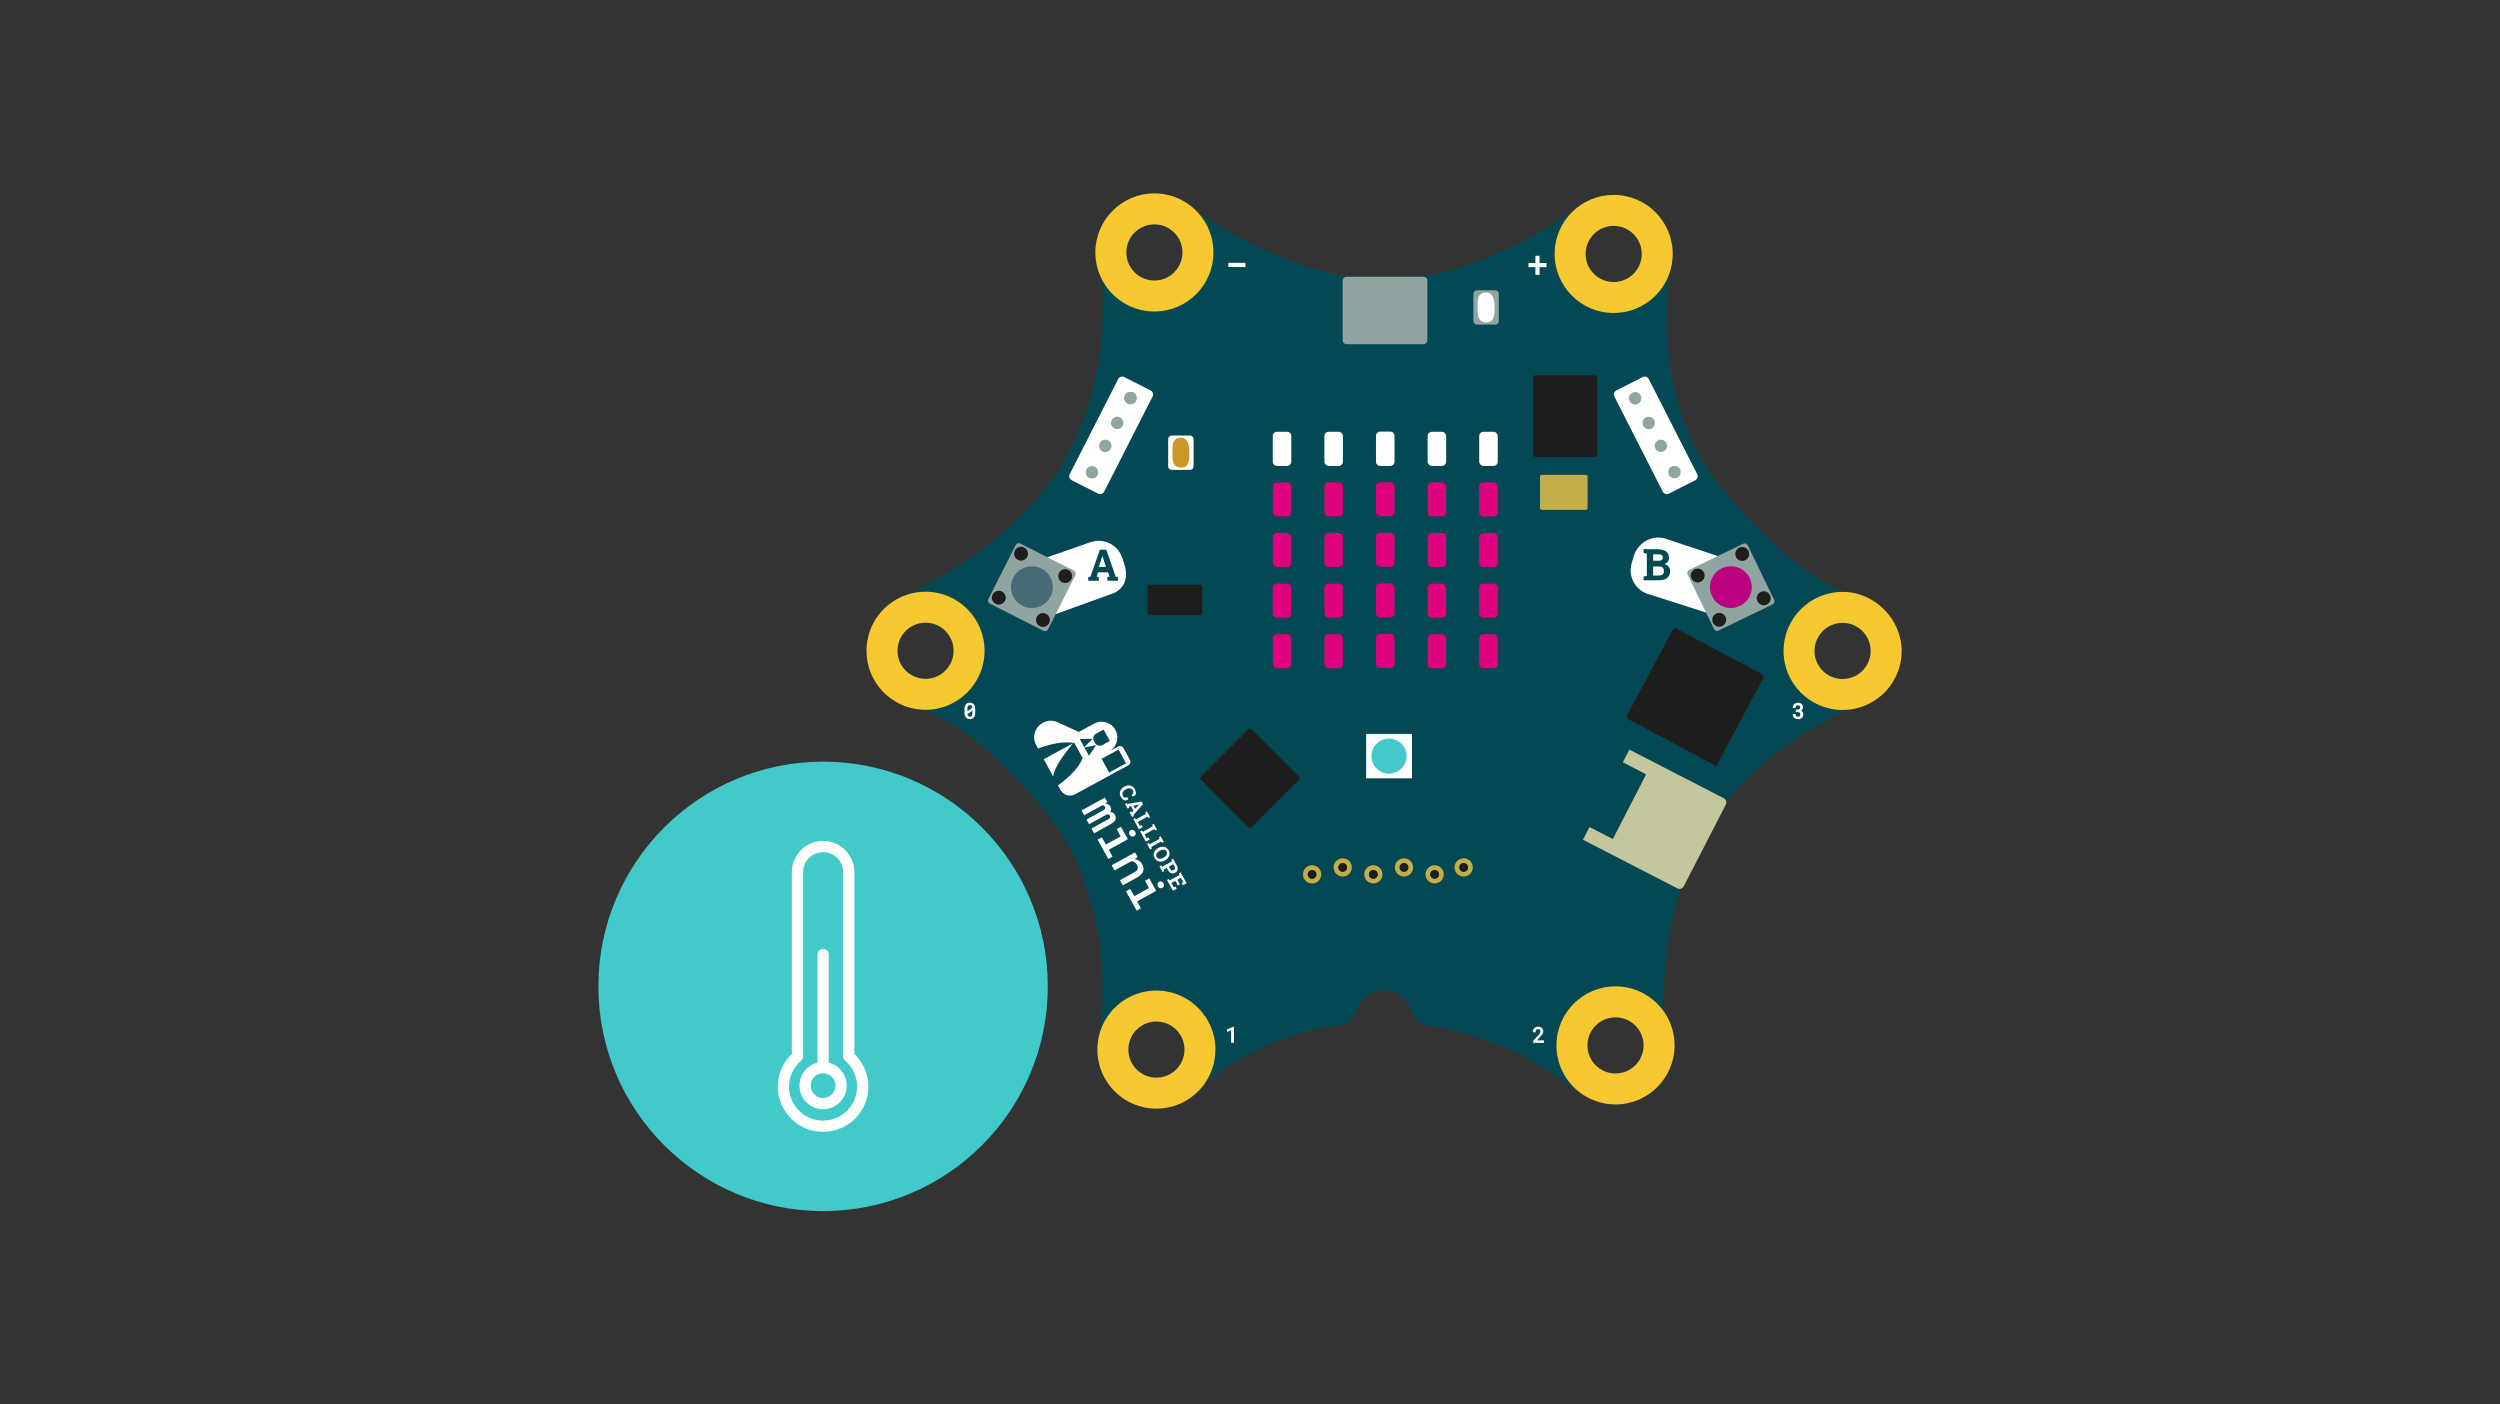 <?xml version="1.0" encoding="UTF-8"?><svg id="Ebene_2" xmlns="http://www.w3.org/2000/svg" viewBox="0 0 890 500"><rect x="0" y="0" width="890" height="500" fill="#333333" stroke="none"/><defs><style>.cls-1,.cls-2{fill:none;}.cls-3{fill:#044854;}.cls-4{fill:#f6c930;}.cls-5{fill:#fff;}.cls-6{fill:#bb007d;}.cls-7{fill:#90a4a2;}.cls-8{fill:#c3ae47;}.cls-9{fill:#cb9825;}.cls-10{fill:#c5c69c;}.cls-11{fill:#e0007d;}.cls-12{fill:#1e1e1c;}.cls-13{fill:#42c9c9;}.cls-14{fill:#486a76;}.cls-2{stroke:#fff;stroke-linecap:round;stroke-linejoin:round;stroke-width:4.01px;}</style></defs><g id="Ebene_1-2"><g><g><g><g><g><path class="cls-3" d="m675.68,230.29c-.52-7.64-5.54-14.29-12.8-16.75-2.17-.74-4.48-1.66-6.92-2.83h0c-12.3-5.84-27.95-17.56-45.26-40.15-18.24-23.8-18.24-53.42-16.54-72.79.15-1.68.31-3.29.47-4.8,1.02-9.43-4.63-18.31-13.58-21.48l-.72-.26c-6.11-2.16-12.89-1.25-18.19,2.47-.69.49-1.43.99-2.2,1.52-11.64,7.91-31.91,19.64-54.07,23.3-4.38.72-8.83,1.13-13.3,1.13s-8.53-.4-12.79-1.13c-20.37-3.46-40.11-14.21-53.2-22.72-1.1-.71-2.15-1.41-3.15-2.09-7.85-5.31-18.21-5.04-25.82.61-5.67,4.2-7.07,12.02-6.09,19.01.26,1.83.49,3.83.67,5.99,1.49,17.72-.26,45.88-16.87,70.09-14.33,20.88-36.77,34.6-51.96,42.08-.11.05-.21.1-.32.16-9.57,4.81-14.31,12.03-13.14,22.59,1.18,10.67,10.37,15.79,15.2,17.37.96.31,1.93.65,2.92,1.02,10.46,3.9,23.08,11.51,42.94,34.97,21.89,25.86,22.95,60.37,20.55,79.25-.06.45-.11.91-.15,1.36-.75,8.38,1.47,16.66,8.13,21.85,6.68,5.19,18.37,3.5,25.13-1.57,1.55-1.16,3.11-2.31,4.69-3.44,6.56-4.69,13.42-9.03,20.49-12.26,9.83-4.49,19.29-7.01,25.3-7.51,3.26-.27,6.31-1.4,7.33-4.51,1.24-3.76,4-8.14,10.12-8.14s8.81,4.07,10.18,7.7c1.03,2.75,3.5,4.71,6.42,4.96,4.23.37,11.77,2.02,25.05,7.1,10.92,4.17,18.94,10.35,25.68,14.76.51.34,1.02.65,1.53.95,10.88,6.48,19.21,4.52,24.83.95,5.32-3.39,8.12-9.61,7.25-15.85-.46-3.36-.92-7.78-1.09-12.99-.4-11.73.61-27.43,6.1-43.9,2.25-6.75,5.25-13.63,9.23-20.41,2.12-3.63,4.42-6.98,6.83-10.1,13.34-17.22,30.4-26.98,42.94-33.12,1.03-.51,2.03-.99,3-1.44,8.89-4.22,15.84-11.13,15.17-20.95Zm-101.2-149.87c5.52,0,9.99,4.47,9.99,9.99s-4.47,9.99-9.99,9.99-9.99-4.48-9.99-9.99,4.47-9.99,9.99-9.99Zm-163.51-.54c5.52,0,9.99,4.48,9.99,9.99s-4.48,9.99-9.99,9.99-9.99-4.47-9.99-9.99,4.47-9.99,9.99-9.99Zm-91.46,151.79c0-5.52,4.47-9.99,9.99-9.99s9.99,4.47,9.99,9.99-4.48,9.99-9.99,9.99-9.99-4.48-9.99-9.99Zm92.19,151.97c-5.52,0-9.99-4.47-9.99-9.99s4.47-9.99,9.99-9.99,9.99,4.47,9.99,9.99-4.47,9.99-9.99,9.99Zm163.44-1.48c-5.52,0-9.99-4.48-9.99-9.99s4.47-9.99,9.99-9.99,9.99,4.47,9.99,9.99-4.48,9.99-9.99,9.99Zm80.84-140.45c-5.52,0-9.99-4.47-9.99-9.99s4.48-9.99,9.99-9.99,9.99,4.47,9.99,9.99-4.47,9.99-9.99,9.99Z"/><path class="cls-7" d="m506.75,122.53h-27.37c-.77,0-1.38-.62-1.38-1.38v-21.24c0-.77.62-1.38,1.38-1.38h27.37c.76,0,1.38.62,1.38,1.38v21.24c0,.76-.62,1.38-1.38,1.38h0Z"/><path class="cls-10" d="m613.65,284.16l-19.71-10.15h0s-13.89-7.15-13.89-7.15l-2.33,4.52,8.31,4.28-11.86,23.05-8.31-4.28-2.33,4.52,13.89,7.15h0s19.71,10.15,19.71,10.15c.83.43,1.86.1,2.29-.73l14.96-29.06c.43-.83.1-1.86-.73-2.29Z"/><rect class="cls-12" x="432.29" y="264.36" width="25.44" height="25.44" rx=".72" ry=".72" transform="translate(-65.59 395.82) rotate(-45)"/><path class="cls-7" d="m532.35,115.56h-6.59c-.68,0-1.23-.55-1.23-1.23v-9.76c0-.68.55-1.23,1.23-1.23h6.59c.68,0,1.23.55,1.23,1.23v9.76c0,.68-.55,1.23-1.23,1.23h0Z"/><path class="cls-5" d="m532.07,109.45c0-2.09-.24-5.32-3.02-5.32-3.32,0-3.02,3.23-3.02,5.32s-.14,5.32,3.02,5.32,3.02-3.23,3.02-5.32h0Z"/><path class="cls-5" d="m410.33,141.15l-17.26,33.9c-.4.78-1.36,1.09-2.14.7l-9.41-4.79c-.78-.4-1.09-1.36-.7-2.14l17.26-33.9c.4-.78,1.36-1.09,2.14-.7l9.41,4.79c.78.4,1.09,1.36.7,2.14h0Z"/><path class="cls-7" d="m401.44,143.68c-.53-.27-.92-.72-1.1-1.28-.18-.56-.14-1.16.13-1.69.55-1.09,1.88-1.53,2.97-.97.53.27.92.72,1.1,1.28.18.56.14,1.16-.13,1.69-.27.53-.72.92-1.28,1.1"/><path class="cls-7" d="m397.72,152.78c-.34,0-.68-.08-1-.24-1.09-.55-1.53-1.88-.98-2.97.27-.53.72-.92,1.28-1.1.56-.19,1.16-.14,1.69.13,1.09.55,1.52,1.88.98,2.97h0c-.27.53-.72.92-1.28,1.1-.23.07-.46.11-.69.11Z"/><path class="cls-7" d="m393.48,160.95c-.33,0-.67-.08-.99-.24-1.09-.55-1.52-1.88-.98-2.97.27-.53.72-.92,1.28-1.1.56-.18,1.16-.14,1.69.13.53.27.92.72,1.1,1.28.18.56.14,1.16-.13,1.69-.39.77-1.17,1.21-1.98,1.21Z"/><path class="cls-7" d="m388.73,170.35c-.34,0-.68-.08-1-.24-.53-.27-.92-.72-1.1-1.28-.18-.56-.14-1.16.13-1.69.55-1.09,1.88-1.53,2.97-.97,1.09.55,1.53,1.88.98,2.97-.27.53-.72.92-1.28,1.1-.23.07-.46.11-.69.11Z"/><path class="cls-5" d="m574.7,141.15l17.26,33.9c.4.78,1.36,1.09,2.14.7l9.41-4.79c.78-.4,1.09-1.36.7-2.14l-17.26-33.9c-.4-.78-1.36-1.09-2.14-.7l-9.41,4.79c-.78.4-1.09,1.36-.7,2.14h0Z"/><path class="cls-7" d="m582.12,144c-.22,0-.45-.03-.67-.1-.56-.18-1.02-.56-1.3-1.09-.27-.52-.33-1.12-.15-1.69.18-.56.56-1.02,1.09-1.3,1.08-.56,2.42-.14,2.98.94.56,1.08.14,2.42-.94,2.98-.32.17-.67.25-1.02.25Z"/><path class="cls-7" d="m586.95,152.8c-.22,0-.45-.03-.67-.1-.56-.18-1.02-.56-1.3-1.09h0c-.27-.52-.33-1.12-.15-1.69.18-.56.56-1.02,1.09-1.3.52-.27,1.12-.32,1.68-.15.56.18,1.02.56,1.3,1.09.27.52.33,1.12.15,1.69-.18.56-.56,1.02-1.09,1.3-.32.17-.67.25-1.02.25Z"/><path class="cls-7" d="m591.28,160.93c-.8,0-1.57-.43-1.96-1.19h0c-.56-1.08-.14-2.42.94-2.98,1.08-.56,2.42-.14,2.98.94.27.52.33,1.12.15,1.68-.18.56-.56,1.02-1.09,1.3-.32.17-.67.25-1.02.25Z"/><path class="cls-7" d="m596.13,170.27c-.22,0-.45-.03-.67-.1-.56-.18-1.02-.56-1.3-1.09-.56-1.08-.14-2.42.94-2.98.53-.27,1.12-.33,1.69-.15.56.18,1.02.56,1.29,1.09.27.52.33,1.12.15,1.68-.18.56-.56,1.02-1.09,1.3-.32.17-.67.25-1.02.25Z"/><path class="cls-5" d="m400.3,201.01l-.75-2.35c-1.5-4.65-6.5-7.21-11.15-5.7l-15.52,5.41h0l-8.62,3,.25.79,4.55,14.11.79,2.45.6,1.85,2.98-1.08,2.42-.87,19.82-7.17c4.65-1.5,6.14-5.78,4.63-10.43Zm-2.31,5.73h-3.77v-1.33l.77-.13-.49-1.52h-3.59l-.49,1.52.76.13v1.33h-3.77v-1.33l.79-.11,3.37-9.62h2.27l3.34,9.62.79.11v1.33Z"/><path class="cls-5" d="m611.53,197.94h0l-18.88-6.25c-4.92-1.4-9.75,1.81-11.11,6.51l-.68,2.37c-1.36,4.7,1.36,9.61,6.05,10.96l20.42,6.52,2.89.92,2.29.73.4-1.36.69-2.37,4.14-14.24.46-1.6-6.68-2.21Zm-18.01,7.82c-.7.55-1.69.82-2.97.82h-5.45v-1.33l1.18-.23v-7.94l-1.18-.23v-1.33h4.92c1.3,0,2.32.25,3.05.76.73.5,1.09,1.26,1.09,2.27,0,.51-.13.97-.41,1.37-.27.4-.67.7-1.18.91.66.14,1.16.45,1.49.91.33.46.5,1.01.5,1.62,0,1.06-.35,1.86-1.05,2.4Z"/><polygon class="cls-5" points="392.43 197.94 391.18 201.84 393.72 201.84 392.47 197.94 392.43 197.94"/><path class="cls-5" d="m591.59,199.33c.25-.19.37-.47.37-.83,0-.4-.13-.69-.38-.88-.25-.19-.62-.28-1.12-.28h-1.94v2.28h2c.46,0,.82-.1,1.07-.28h0Z"/><path class="cls-5" d="m590.72,201.69h-2.21v3.19h2.04c.59,0,1.04-.13,1.35-.38.31-.26.46-.64.46-1.14,0-.54-.13-.96-.4-1.24-.26-.29-.68-.43-1.25-.43h0Z"/><path class="cls-7" d="m371.47,224.56l-19.07-9.65c-.61-.31-.85-1.05-.54-1.65l9.72-19.22c.31-.61,1.05-.85,1.65-.54l19.07,9.64c.61.31.85,1.05.54,1.65l-9.73,19.22c-.31.61-1.05.85-1.65.54h0Z"/><path class="cls-14" d="m373.99,212.38c-1.85,3.66-6.33,5.13-9.99,3.28-3.66-1.85-5.13-6.33-3.28-9.99,1.85-3.66,6.33-5.13,9.99-3.28,3.66,1.85,5.13,6.33,3.28,9.99h0Z"/><path class="cls-12" d="m365.69,198.24c-.62,1.22-2.1,1.7-3.32,1.09-1.22-.62-1.7-2.1-1.09-3.32.62-1.22,2.1-1.7,3.32-1.09,1.22.62,1.7,2.1,1.09,3.32h0Z"/><path class="cls-12" d="m381.41,206.2c-.62,1.22-2.1,1.7-3.32,1.09-1.22-.62-1.7-2.1-1.09-3.32.62-1.22,2.1-1.7,3.32-1.09,1.22.62,1.7,2.1,1.09,3.32h0Z"/><path class="cls-12" d="m357.78,213.89c-.62,1.22-2.1,1.7-3.32,1.09-1.22-.62-1.7-2.1-1.09-3.32.62-1.22,2.1-1.7,3.32-1.09,1.22.62,1.7,2.1,1.09,3.32h0Z"/><path class="cls-12" d="m373.49,221.84c-.62,1.22-2.1,1.7-3.32,1.09-1.22-.62-1.7-2.1-1.09-3.32.62-1.22,2.1-1.7,3.32-1.09,1.22.62,1.7,2.1,1.09,3.32h0Z"/><path class="cls-7" d="m631.04,215.16l-19.23,9.32c-.61.3-1.35.04-1.64-.57l-9.4-19.38c-.3-.61-.04-1.35.57-1.64l19.23-9.32c.61-.3,1.35-.04,1.64.57l9.4,19.38c.3.61.04,1.35-.57,1.64h0Z"/><path class="cls-6" d="m622.88,205.78c1.79,3.7.25,8.14-3.45,9.93-3.7,1.79-8.14.25-9.93-3.45-1.79-3.7-.25-8.14,3.45-9.93,3.69-1.79,8.14-.25,9.93,3.45h0Z"/><path class="cls-12" d="m606.61,203.81c.6,1.23.08,2.7-1.14,3.3-1.23.6-2.7.08-3.3-1.15-.59-1.23-.08-2.7,1.14-3.3,1.23-.6,2.7-.08,3.3,1.14h0Z"/><path class="cls-12" d="m622.46,196.13c.6,1.23.08,2.7-1.14,3.3-1.23.6-2.71.08-3.3-1.15-.59-1.23-.08-2.7,1.14-3.3,1.23-.6,2.7-.08,3.3,1.14h0Z"/><path class="cls-12" d="m614.26,219.58c.6,1.23.08,2.7-1.14,3.3-1.23.6-2.7.08-3.3-1.15-.6-1.23-.08-2.7,1.14-3.3,1.23-.6,2.7-.08,3.3,1.14h0Z"/><path class="cls-12" d="m630.1,211.9c.6,1.23.08,2.7-1.14,3.3-1.23.6-2.71.08-3.3-1.15-.6-1.23-.08-2.7,1.14-3.3,1.23-.6,2.7-.08,3.3,1.14h0Z"/><rect class="cls-5" x="437.3" y="93.57" width="6.09" height="1.5"/><polygon class="cls-5" points="548.08 93.62 548.08 91.05 546.6 91.05 546.6 93.62 544.13 93.62 544.13 95.1 546.6 95.1 546.6 97.84 548.08 97.84 548.08 95.1 550.55 95.1 550.55 93.62 548.08 93.62"/><path class="cls-5" d="m347.07,251.49c-.08-.28-.21-.53-.38-.73-.16-.2-.37-.36-.61-.46-.48-.21-1.12-.21-1.61,0-.24.11-.44.26-.61.46-.16.2-.29.44-.38.73-.09.29-.12.6-.12.96v1.26c0,.36.04.68.13.96.08.29.21.53.38.73.17.2.38.36.61.46.23.1.5.16.8.16s.57-.05.8-.16c.24-.1.44-.25.61-.46.16-.2.29-.44.37-.73.08-.28.12-.6.12-.96v-1.26c0-.36-.04-.68-.12-.96Zm-2.67.81c0-.43.07-.75.22-.97.14-.19.35-.29.66-.29.27,0,.47.07.6.22.13.15.22.35.26.63l-1.74,1.34v-.93Zm1.77,1.55c0,.42-.08.75-.23.97-.13.2-.35.29-.66.29-.26,0-.46-.07-.59-.22-.13-.13-.22-.34-.27-.6l1.74-1.33v.89Z"/><path class="cls-5" d="m641.89,253.88c-.03-.15-.09-.29-.17-.41-.07-.13-.18-.25-.32-.35-.05-.04-.1-.08-.16-.11.04-.03.07-.06.11-.08.12-.11.21-.22.28-.33.07-.12.13-.24.17-.37.04-.13.06-.25.06-.37,0-.27-.04-.51-.13-.72-.09-.21-.21-.39-.37-.54-.16-.14-.35-.25-.57-.32-.43-.14-1-.15-1.45.02-.22.09-.42.21-.58.35-.16.15-.29.33-.38.53-.09.21-.14.42-.14.65v.17h1.03v-.17c0-.12.02-.22.06-.32.04-.09.09-.17.16-.23.06-.06.15-.11.24-.15.1-.04.22-.05.34-.05.26,0,.46.06.58.19.13.12.19.32.19.59,0,.11-.02.21-.06.31-.04.09-.09.17-.16.23-.07.07-.16.12-.27.16-.11.04-.25.06-.4.06h-.66v.89h.66c.16,0,.3.02.42.05.12.03.22.08.3.15.08.07.14.15.19.25.04.1.07.22.07.36s-.02.28-.06.38c-.04.1-.09.18-.16.25-.07.07-.16.12-.25.15-.22.07-.52.07-.74,0-.11-.04-.19-.09-.26-.15-.07-.07-.12-.15-.16-.24-.04-.09-.06-.2-.06-.32v-.17h-1.02v.17c0,.26.05.5.15.7.1.2.24.38.41.52.17.14.37.25.6.32.22.07.46.11.72.11s.5-.04.73-.11c.23-.08.43-.19.6-.34.17-.15.31-.34.4-.56.1-.22.14-.46.14-.74,0-.14-.02-.27-.05-.41h0Z"/><polygon class="cls-5" points="436.87 366.36 436.87 367.35 438.28 366.81 438.28 371.24 439.3 371.24 439.3 365.52 439.13 365.52 436.87 366.36"/><path class="cls-5" d="m547.16,370.38l1.18-1.28c.14-.15.27-.3.39-.45.12-.15.23-.3.34-.47.1-.17.18-.33.23-.49.06-.17.09-.35.09-.53,0-.23-.04-.45-.12-.66-.08-.2-.21-.38-.36-.53-.16-.15-.35-.26-.57-.35-.48-.17-1.1-.16-1.54.02-.24.1-.44.23-.6.39-.16.17-.29.36-.38.58-.08.22-.13.46-.13.7v.17h1.03v-.17c0-.15.02-.29.06-.41.03-.11.09-.2.16-.28.07-.08.16-.13.26-.18.2-.08.51-.1.74,0,.1.04.18.1.24.17.07.07.12.15.15.24.04.1.05.21.05.32,0,.09-.01.19-.03.27-.02.09-.06.18-.12.29-.06.1-.13.22-.24.35-.1.13-.23.28-.38.45l-1.81,2.01v.73h3.86v-.9h-2.48Z"/><path class="cls-8" d="m467.11,308.02c-1.8,0-3.25,1.45-3.25,3.25s1.46,3.25,3.25,3.25,3.25-1.45,3.25-3.25-1.46-3.25-3.25-3.25Zm0,4.79c-.86,0-1.55-.69-1.55-1.54s.69-1.54,1.55-1.54,1.54.69,1.54,1.54-.69,1.54-1.54,1.54Z"/><path class="cls-12" d="m467.1,312.81c-.85,0-1.54-.69-1.54-1.54s.69-1.54,1.54-1.54,1.54.69,1.54,1.54-.69,1.54-1.54,1.54h0Z"/><path class="cls-8" d="m478.01,305.55c-1.8,0-3.25,1.45-3.25,3.25s1.46,3.25,3.25,3.25,3.25-1.45,3.25-3.25-1.46-3.25-3.25-3.25Zm0,4.79c-.85,0-1.55-.69-1.55-1.54s.69-1.54,1.55-1.54,1.54.69,1.54,1.54-.69,1.54-1.54,1.54Z"/><path class="cls-12" d="m478.01,310.34c-.85,0-1.54-.69-1.54-1.54s.69-1.54,1.54-1.54,1.54.69,1.54,1.54-.69,1.54-1.54,1.54h0Z"/><path class="cls-8" d="m488.92,308.02c-1.8,0-3.25,1.45-3.25,3.25s1.46,3.25,3.25,3.25,3.25-1.45,3.25-3.25-1.46-3.25-3.25-3.25Zm0,4.79c-.86,0-1.55-.69-1.55-1.54s.69-1.54,1.55-1.54,1.54.69,1.54,1.54-.69,1.54-1.54,1.54Z"/><path class="cls-12" d="m488.91,312.81c-.85,0-1.54-.69-1.54-1.54s.69-1.54,1.54-1.54,1.54.69,1.54,1.54-.69,1.54-1.54,1.54h0Z"/><path class="cls-8" d="m499.82,305.55c-1.8,0-3.25,1.45-3.25,3.25s1.46,3.25,3.25,3.25,3.25-1.45,3.25-3.25-1.46-3.25-3.25-3.25Zm0,4.79c-.85,0-1.55-.69-1.55-1.54s.69-1.54,1.55-1.54,1.54.69,1.54,1.54-.69,1.54-1.54,1.54Z"/><path class="cls-12" d="m499.82,310.34c-.85,0-1.54-.69-1.54-1.54s.69-1.54,1.54-1.54,1.54.69,1.54,1.54-.69,1.54-1.54,1.54h0Z"/><path class="cls-8" d="m521.06,305.55c-1.8,0-3.25,1.45-3.25,3.25s1.46,3.25,3.25,3.25,3.25-1.45,3.25-3.25-1.46-3.25-3.25-3.25Zm0,4.79c-.85,0-1.55-.69-1.55-1.54s.69-1.54,1.55-1.54,1.54.69,1.54,1.54-.69,1.54-1.54,1.54Z"/><path class="cls-12" d="m521.06,310.34c-.85,0-1.54-.69-1.54-1.54s.69-1.54,1.54-1.54,1.54.69,1.54,1.54-.69,1.54-1.54,1.54h0Z"/><path class="cls-8" d="m510.73,308.02c-1.8,0-3.25,1.45-3.25,3.25s1.46,3.25,3.25,3.25,3.25-1.45,3.25-3.25-1.46-3.25-3.25-3.25Zm0,4.79c-.85,0-1.55-.69-1.55-1.54s.69-1.54,1.55-1.54,1.54.69,1.54,1.54-.69,1.54-1.54,1.54Z"/><path class="cls-12" d="m510.72,312.81c-.85,0-1.54-.69-1.54-1.54s.69-1.54,1.54-1.54,1.54.69,1.54,1.54-.69,1.54-1.54,1.54h0Z"/><path class="cls-4" d="m329.49,210.65c-2.25,0-4.42.35-6.45,1.01-8.46,2.72-14.57,10.65-14.57,20.01,0,11.11,8.63,20.22,19.55,20.97.48.03.97.05,1.46.05,11.61,0,21.02-9.41,21.02-21.02s-9.41-21.02-21.02-21.02Zm0,31.01c-5.52,0-9.99-4.48-9.99-9.99s4.47-9.99,9.99-9.99,9.99,4.47,9.99,9.99-4.48,9.99-9.99,9.99Z"/><path class="cls-4" d="m574.47,69.39c-5.64,0-10.76,2.22-14.53,5.83-4,3.82-6.49,9.21-6.49,15.18,0,11.61,9.41,21.02,21.02,21.02,9.02,0,16.71-5.68,19.69-13.65.86-2.29,1.33-4.77,1.33-7.36,0-11.61-9.41-21.02-21.02-21.02Zm0,31.01c-5.52,0-9.99-4.48-9.99-9.99s4.47-9.99,9.99-9.99,9.99,4.47,9.99,9.99-4.47,9.99-9.99,9.99Z"/><path class="cls-4" d="m655.96,210.71h0c-11.61,0-21.01,9.41-21.01,21.02s9.41,21.02,21.02,21.02c.52,0,1.04-.02,1.55-.06,10.88-.79,19.47-9.87,19.47-20.96s-9.41-21.02-21.02-21.02Zm0,31.01c-5.52,0-9.99-4.47-9.99-9.99s4.48-9.99,9.99-9.99,9.99,4.47,9.99,9.99-4.47,9.99-9.99,9.99Z"/><path class="cls-4" d="m592.41,360.21c-3.8-5.47-10.12-9.06-17.29-9.06-11.61,0-21.02,9.41-21.02,21.02,0,6.37,2.84,12.08,7.31,15.93,3.68,3.17,8.47,5.08,13.71,5.08,11.61,0,21.02-9.41,21.02-21.02,0-4.44-1.38-8.56-3.73-11.96Zm-17.29,1.97c5.52,0,9.99,4.47,9.99,9.99s-4.48,9.99-9.99,9.99-9.99-4.48-9.99-9.99,4.47-9.99,9.99-9.99Z"/><path class="cls-4" d="m411.68,352.63c-9.73,0-17.91,6.61-20.31,15.59-.46,1.73-.71,3.55-.71,5.43,0,11.61,9.41,21.02,21.02,21.02,7.4,0,13.91-3.83,17.65-9.61,2.13-3.29,3.36-7.2,3.36-11.4,0-11.61-9.41-21.02-21.02-21.02Zm0,11.03c5.52,0,9.99,4.47,9.99,9.99s-4.47,9.99-9.99,9.99-9.99-4.47-9.99-9.99,4.47-9.99,9.99-9.99Z"/><path class="cls-4" d="m426.59,75.81c-3.85-4.27-9.43-6.96-15.62-6.96-11.61,0-21.02,9.41-21.02,21.02,0,3.4.81,6.62,2.25,9.46,3.46,6.85,10.57,11.56,18.77,11.56,11.61,0,21.02-9.41,21.02-21.02,0-5.41-2.04-10.34-5.39-14.06Zm-15.62,24.05c-5.52,0-9.99-4.47-9.99-9.99s4.47-9.99,9.99-9.99,9.99,4.48,9.99,9.99-4.48,9.99-9.99,9.99Z"/><g><path class="cls-5" d="m458.2,153.72h-3.6c-.83,0-1.5.67-1.5,1.5h0v9.14h0c0,.83.67,1.5,1.5,1.5h3.6c.83,0,1.5-.67,1.5-1.5h0v-9.14h0c0-.83-.67-1.5-1.5-1.5Z"/><rect class="cls-11" x="489.85" y="225.69" width="6.6" height="12.14" rx="1.5" ry="1.5"/><rect class="cls-5" x="526.6" y="153.72" width="6.6" height="12.14" rx="1.5" ry="1.5"/><rect class="cls-11" x="453.11" y="225.76" width="6.6" height="12.14" rx="1.5" ry="1.5"/><rect class="cls-11" x="471.48" y="225.76" width="6.6" height="12.14" rx="1.5" ry="1.5"/><rect class="cls-11" x="508.23" y="225.76" width="6.6" height="12.14" rx="1.5" ry="1.5"/><rect class="cls-11" x="526.6" y="225.76" width="6.6" height="12.14" rx="1.5" ry="1.5"/><rect class="cls-11" x="489.85" y="207.68" width="6.6" height="12.14" rx="1.5" ry="1.5"/><path class="cls-11" d="m458.2,207.75h-3.6c-.83,0-1.5.67-1.5,1.5h0v9.14c0,.83.67,1.5,1.5,1.5h3.6c.83,0,1.5-.67,1.5-1.5v-9.14h0c0-.83-.67-1.5-1.5-1.5Z"/><rect class="cls-11" x="471.48" y="207.75" width="6.6" height="12.14" rx="1.5" ry="1.5"/><rect class="cls-11" x="508.23" y="207.75" width="6.6" height="12.14" rx="1.5" ry="1.5"/><path class="cls-11" d="m531.7,207.75h-3.6c-.83,0-1.5.67-1.5,1.5h0v9.14c0,.83.67,1.5,1.5,1.5h3.6c.83,0,1.5-.67,1.5-1.5v-9.14h0c0-.83-.67-1.5-1.5-1.5Z"/><rect class="cls-11" x="489.85" y="189.67" width="6.6" height="12.14" rx="1.5" ry="1.5"/><rect class="cls-11" x="453.11" y="189.74" width="6.6" height="12.14" rx="1.5" ry="1.5"/><rect class="cls-11" x="471.48" y="189.74" width="6.6" height="12.14" rx="1.5" ry="1.5"/><rect class="cls-11" x="508.23" y="189.74" width="6.6" height="12.14" rx="1.5" ry="1.5"/><rect class="cls-11" x="526.6" y="189.74" width="6.6" height="12.14" rx="1.5" ry="1.5"/><rect class="cls-11" x="489.85" y="171.66" width="6.6" height="12.14" rx="1.5" ry="1.5"/><rect class="cls-11" x="453.11" y="171.73" width="6.6" height="12.14" rx="1.5" ry="1.5"/><rect class="cls-11" x="471.48" y="171.73" width="6.6" height="12.14" rx="1.5" ry="1.5"/><rect class="cls-11" x="508.23" y="171.73" width="6.6" height="12.14" rx="1.5" ry="1.5"/><rect class="cls-11" x="526.6" y="171.73" width="6.6" height="12.14" rx="1.5" ry="1.5"/><path class="cls-5" d="m494.95,153.65h-3.6c-.83,0-1.5.67-1.5,1.5v9.22c0,.83.67,1.5,1.5,1.5h3.6c.83,0,1.5-.67,1.5-1.5v-9.22c0-.83-.67-1.5-1.5-1.5Z"/><rect class="cls-5" x="471.48" y="153.72" width="6.6" height="12.14" rx="1.5" ry="1.5"/><rect class="cls-5" x="508.23" y="153.72" width="6.6" height="12.14" rx="1.5" ry="1.5"/></g><rect class="cls-5" x="486.34" y="261.27" width="16.31" height="15.81"/><path class="cls-7" d="m500.69,269.17c0,3.42-2.77,6.19-6.19,6.19s-6.19-2.77-6.19-6.19,2.77-6.19,6.19-6.19,6.19,2.77,6.19,6.19h0Z"/><path class="cls-12" d="m627.54,240.15l-30.94-16.48c-.36-.19-.8-.06-.99.3l-16.48,30.94c-.19.36-.06.8.3.99l31.59,16.83,16.83-31.59c.19-.36.06-.8-.3-.99Z"/><path class="cls-5" d="m423.69,167.27h-6.59c-.68,0-1.23-.55-1.23-1.23v-9.76c0-.68.55-1.23,1.23-1.23h6.59c.68,0,1.23.55,1.23,1.23v9.76c0,.68-.55,1.23-1.23,1.23h0Z"/><path class="cls-9" d="m423.41,161.16c0-2.09-.24-5.32-3.02-5.32-3.32,0-3.02,3.23-3.02,5.32s-.14,5.32,3.02,5.32,3.02-3.23,3.02-5.32h0Z"/><path class="cls-5" d="m403.26,283.62l-.4-.72.59-.46c.04-.15.05-.31.03-.49-.03-.18-.09-.37-.2-.56-.23-.42-.57-.66-1-.72-.43-.06-.9.05-1.39.32l-.17.09c-.49.27-.83.61-1.02,1.01-.18.4-.16.8.07,1.22.1.19.23.35.37.48.14.13.29.21.43.24l.7-.26.4.72-.96.53c-.34-.07-.65-.22-.96-.45-.3-.23-.56-.53-.76-.91-.36-.65-.43-1.31-.21-1.98.22-.67.69-1.19,1.39-1.58l.16-.09c.7-.39,1.4-.5,2.08-.34.68.16,1.21.57,1.57,1.23.21.38.33.75.36,1.13.03.38-.01.73-.13,1.05l-.96.53Z"/><path class="cls-5" d="m406.9,286.34l-.55-.99-5.04.86-.24-.32-.58.32.92,1.65.58-.32-.13-.37.79-.16.87,1.58-.55.58-.25-.3-.58.33.92,1.65.58-.32-.15-.38,3.41-3.81Zm-3.41.5l2.01-.4v.02s-1.4,1.5-1.4,1.5l-.62-1.12Z"/><polygon class="cls-5" points="403.45 291.57 404.04 291.25 404.43 291.71 407.91 289.79 407.73 289.21 408.31 288.89 408.6 289.41 409.14 290.38 409.43 290.9 408.84 291.23 408.45 290.76 405.03 292.65 405.79 294.02 406.42 293.73 406.83 294.48 405.47 295.23 403.45 291.57"/><polygon class="cls-5" points="405.9 295.99 406.48 295.67 406.87 296.13 410.35 294.2 410.17 293.63 410.75 293.3 411.04 293.82 411.58 294.79 411.87 295.31 411.28 295.64 410.89 295.17 407.47 297.07 408.23 298.44 408.86 298.15 409.27 298.89 407.92 299.64 405.9 295.99"/><polygon class="cls-5" points="412.61 298.04 413.19 297.71 414.31 299.73 413.72 300.05 413.33 299.59 409.84 301.51 410.03 302.09 409.45 302.41 408.33 300.4 408.92 300.08 409.31 300.54 412.79 298.61 412.61 298.04"/><path class="cls-5" d="m416.04,302.7c-.36-.66-.89-1.06-1.58-1.2s-1.39-.02-2.1.37l-.07.04c-.72.39-1.19.92-1.43,1.58-.24.66-.18,1.32.18,1.98.36.66.89,1.06,1.58,1.21.69.15,1.39.02,2.1-.37l.07-.04c.71-.39,1.18-.92,1.42-1.59.24-.67.18-1.33-.18-1.99Zm-.72,1.61c-.19.39-.55.72-1.05.99l-.08.05c-.51.28-.98.41-1.41.38-.42-.04-.75-.26-.98-.67-.22-.41-.24-.8-.04-1.18.2-.38.56-.71,1.07-.99l.08-.04c.51-.28.97-.41,1.39-.38.42.03.75.25.97.66.23.41.24.8.04,1.19Z"/><path class="cls-5" d="m418.91,308.06l-.99-1.8-.29-.52-.59.33.19.57-3.49,1.93-.39-.46-.58.32,1.11,2.01.58-.32-.19-.58,1.08-.59.46.82c.3.56.69.92,1.15,1.08.46.16.92.12,1.39-.14.46-.26.75-.62.85-1.1.11-.48.01-1-.3-1.55Zm-.64,1.16c-.08.22-.23.4-.46.53-.23.13-.46.16-.68.1-.23-.06-.41-.22-.56-.49l-.46-.82,1.6-.88.45.82c.15.27.19.52.11.74Z"/><polygon class="cls-5" points="419.32 315.22 418.41 313.58 417.02 314.34 417.89 315.91 418.49 315.64 418.9 316.38 417.57 317.11 415.45 313.27 416.03 312.94 416.42 313.41 419.91 311.48 419.72 310.9 420.31 310.58 420.59 311.1 422.43 314.42 421.1 315.15 420.68 314.41 421.24 314.04 420.38 312.49 419.16 313.16 420.07 314.81 419.32 315.22"/><path class="cls-5" d="m394.21,285.55l-.85.53c.41-.01.79.06,1.12.24.33.18.61.46.82.85.2.35.29.68.28.99-.01.31-.14.61-.37.89.36.02.68.11.98.28.3.17.55.44.75.8.15.27.24.55.28.82.04.28,0,.55-.1.82-.11.27-.28.53-.54.79-.25.25-.59.5-1.02.74l-6.06,3.35-.94-1.7,6.08-3.36c.33-.18.52-.38.57-.59.05-.21,0-.42-.11-.64-.12-.21-.26-.35-.43-.42-.17-.07-.35-.08-.54-.05l-6.41,3.54-.92-1.67,6.08-3.36c.32-.18.51-.37.57-.57.06-.2.03-.42-.1-.64-.12-.22-.26-.36-.42-.43-.16-.07-.34-.1-.53-.08l-6.44,3.56-.94-1.7,8.3-4.59.89,1.6Z"/><path class="cls-5" d="m404.12,296.06c-.18-.33-.42-.54-.71-.62-.29-.08-.58-.04-.86.11-.29.16-.47.38-.56.67-.08.29-.04.6.15.93.19.34.42.55.72.63.29.08.58.05.87-.11.28-.16.47-.38.55-.67s.03-.61-.16-.94Zm-2.61,2.69l-2.45-4.43-1.53.85,1.43,2.58-5.26,2.91-1.43-2.58-1.52.84,3.81,6.89,1.52-.84-1.36-2.46,6.78-3.75Z"/><path class="cls-5" d="m404.99,305.1l-1.09.75c.58.07,1.1.26,1.57.56.46.3.84.71,1.13,1.23.23.42.39.85.46,1.26.07.42.05.83-.08,1.22-.12.4-.35.78-.69,1.15-.34.37-.8.72-1.38,1.04l-5.19,2.87-1.01-1.83,5.16-2.85c.34-.19.61-.39.79-.59.19-.21.31-.42.37-.64.06-.22.06-.45,0-.7-.06-.24-.16-.5-.31-.76-.22-.4-.51-.71-.85-.91-.34-.2-.72-.31-1.13-.32l-5.96,3.29-1.02-1.84,8.3-4.59.92,1.66Z"/><path class="cls-5" d="m414.21,314.45c-.18-.33-.42-.54-.71-.62-.29-.08-.57-.04-.86.11-.29.16-.47.38-.56.67-.09.29-.04.6.15.93.18.34.42.55.72.63.29.09.58.05.86-.11s.47-.38.56-.67c.08-.29.03-.61-.16-.94Zm-2.61,2.69l-2.45-4.43-1.53.85,1.42,2.58-5.25,2.91-1.43-2.58-1.52.84,3.81,6.89,1.52-.84-1.36-2.46,6.78-3.75Z"/><path class="cls-5" d="m402.28,270.6l-2.35-4.33c-.35-.65-1.16-.89-1.82-.54l-3.24,1.75c2.71-1.49,3.7-4.89,2.23-7.6-1.48-2.73-4.89-3.74-7.62-2.26-.39.22-3.31,1.8-5.42,2.95l-7.57-3.47c-5.16-2.31-10.3,3.25-7.6,8.21l.64,1.18c3.9-1.48,9.01-2.78,12.98-1.96l.07.13,2.84,5.23c-1.49,3.83-5.38,7.23-8.77,9.7l.9,1.66c1,1.84,3.31,2.52,5.14,1.52l12.65-6.87,6.41-3.48c.65-.35.89-1.17.54-1.82Zm-17.86-7.52l4.52-.07-2.93,3.01-1.6-2.94Zm3.25,5.97l-1.6-2.94,4.15-.82-2.55,3.76Zm2.21-4.5l-.46-.85c-.48-.89-.15-2,.73-2.48l2.75-1.49,2.21,4.06-2.75,1.49c-.89.48-2,.15-2.48-.73Zm4.96,10.46l-2.66-4.89,6.03-3.28,2.66,4.9-6.03,3.28Z"/><path class="cls-5" d="m374.93,276.44c.44-3.46,4.01-8.04,6.97-11.78l-10.33,5.61,3.35,6.17Z"/></g><rect class="cls-12" x="545.81" y="133.59" width="22.79" height="29.1" rx=".72" ry=".72"/></g><rect class="cls-8" x="548.23" y="169.05" width="16.96" height="12.46" rx=".56" ry=".56"/><rect class="cls-12" x="408.55" y="208.16" width="19.4" height="10.8" rx=".72" ry=".72"/></g><circle class="cls-13" cx="494.49" cy="269.17" r="6.19"/><path class="cls-7" d="m402.47,143.96c-.34,0-.68-.08-1-.24-1.09-.55-1.53-1.88-.98-2.97.27-.53.72-.92,1.28-1.1.56-.19,1.16-.14,1.69.13,1.09.55,1.52,1.88.98,2.97h0c-.27.53-.72.92-1.28,1.1-.23.07-.46.11-.69.11Z"/></g><g><circle class="cls-13" cx="293.02" cy="351.15" r="80"/><g id="termometer"><path class="cls-2" d="m302.15,376.07v-65.58c0-5.04-4.09-9.13-9.13-9.13h0c-5.04,0-9.13,4.09-9.13,9.13v65.58c-3.46,2.94-5.49,7.51-4.88,12.52.78,6.4,5.98,11.55,12.39,12.26,8.52.95,15.73-5.7,15.73-14.03,0-4.31-1.94-8.17-4.99-10.76Z"/><circle class="cls-2" cx="293.02" cy="386.48" r="6.4"/><line class="cls-2" x1="293.02" y1="380.08" x2="293.02" y2="339.83"/></g></g></g><rect class="cls-1" width="890" height="500"/></g></svg>